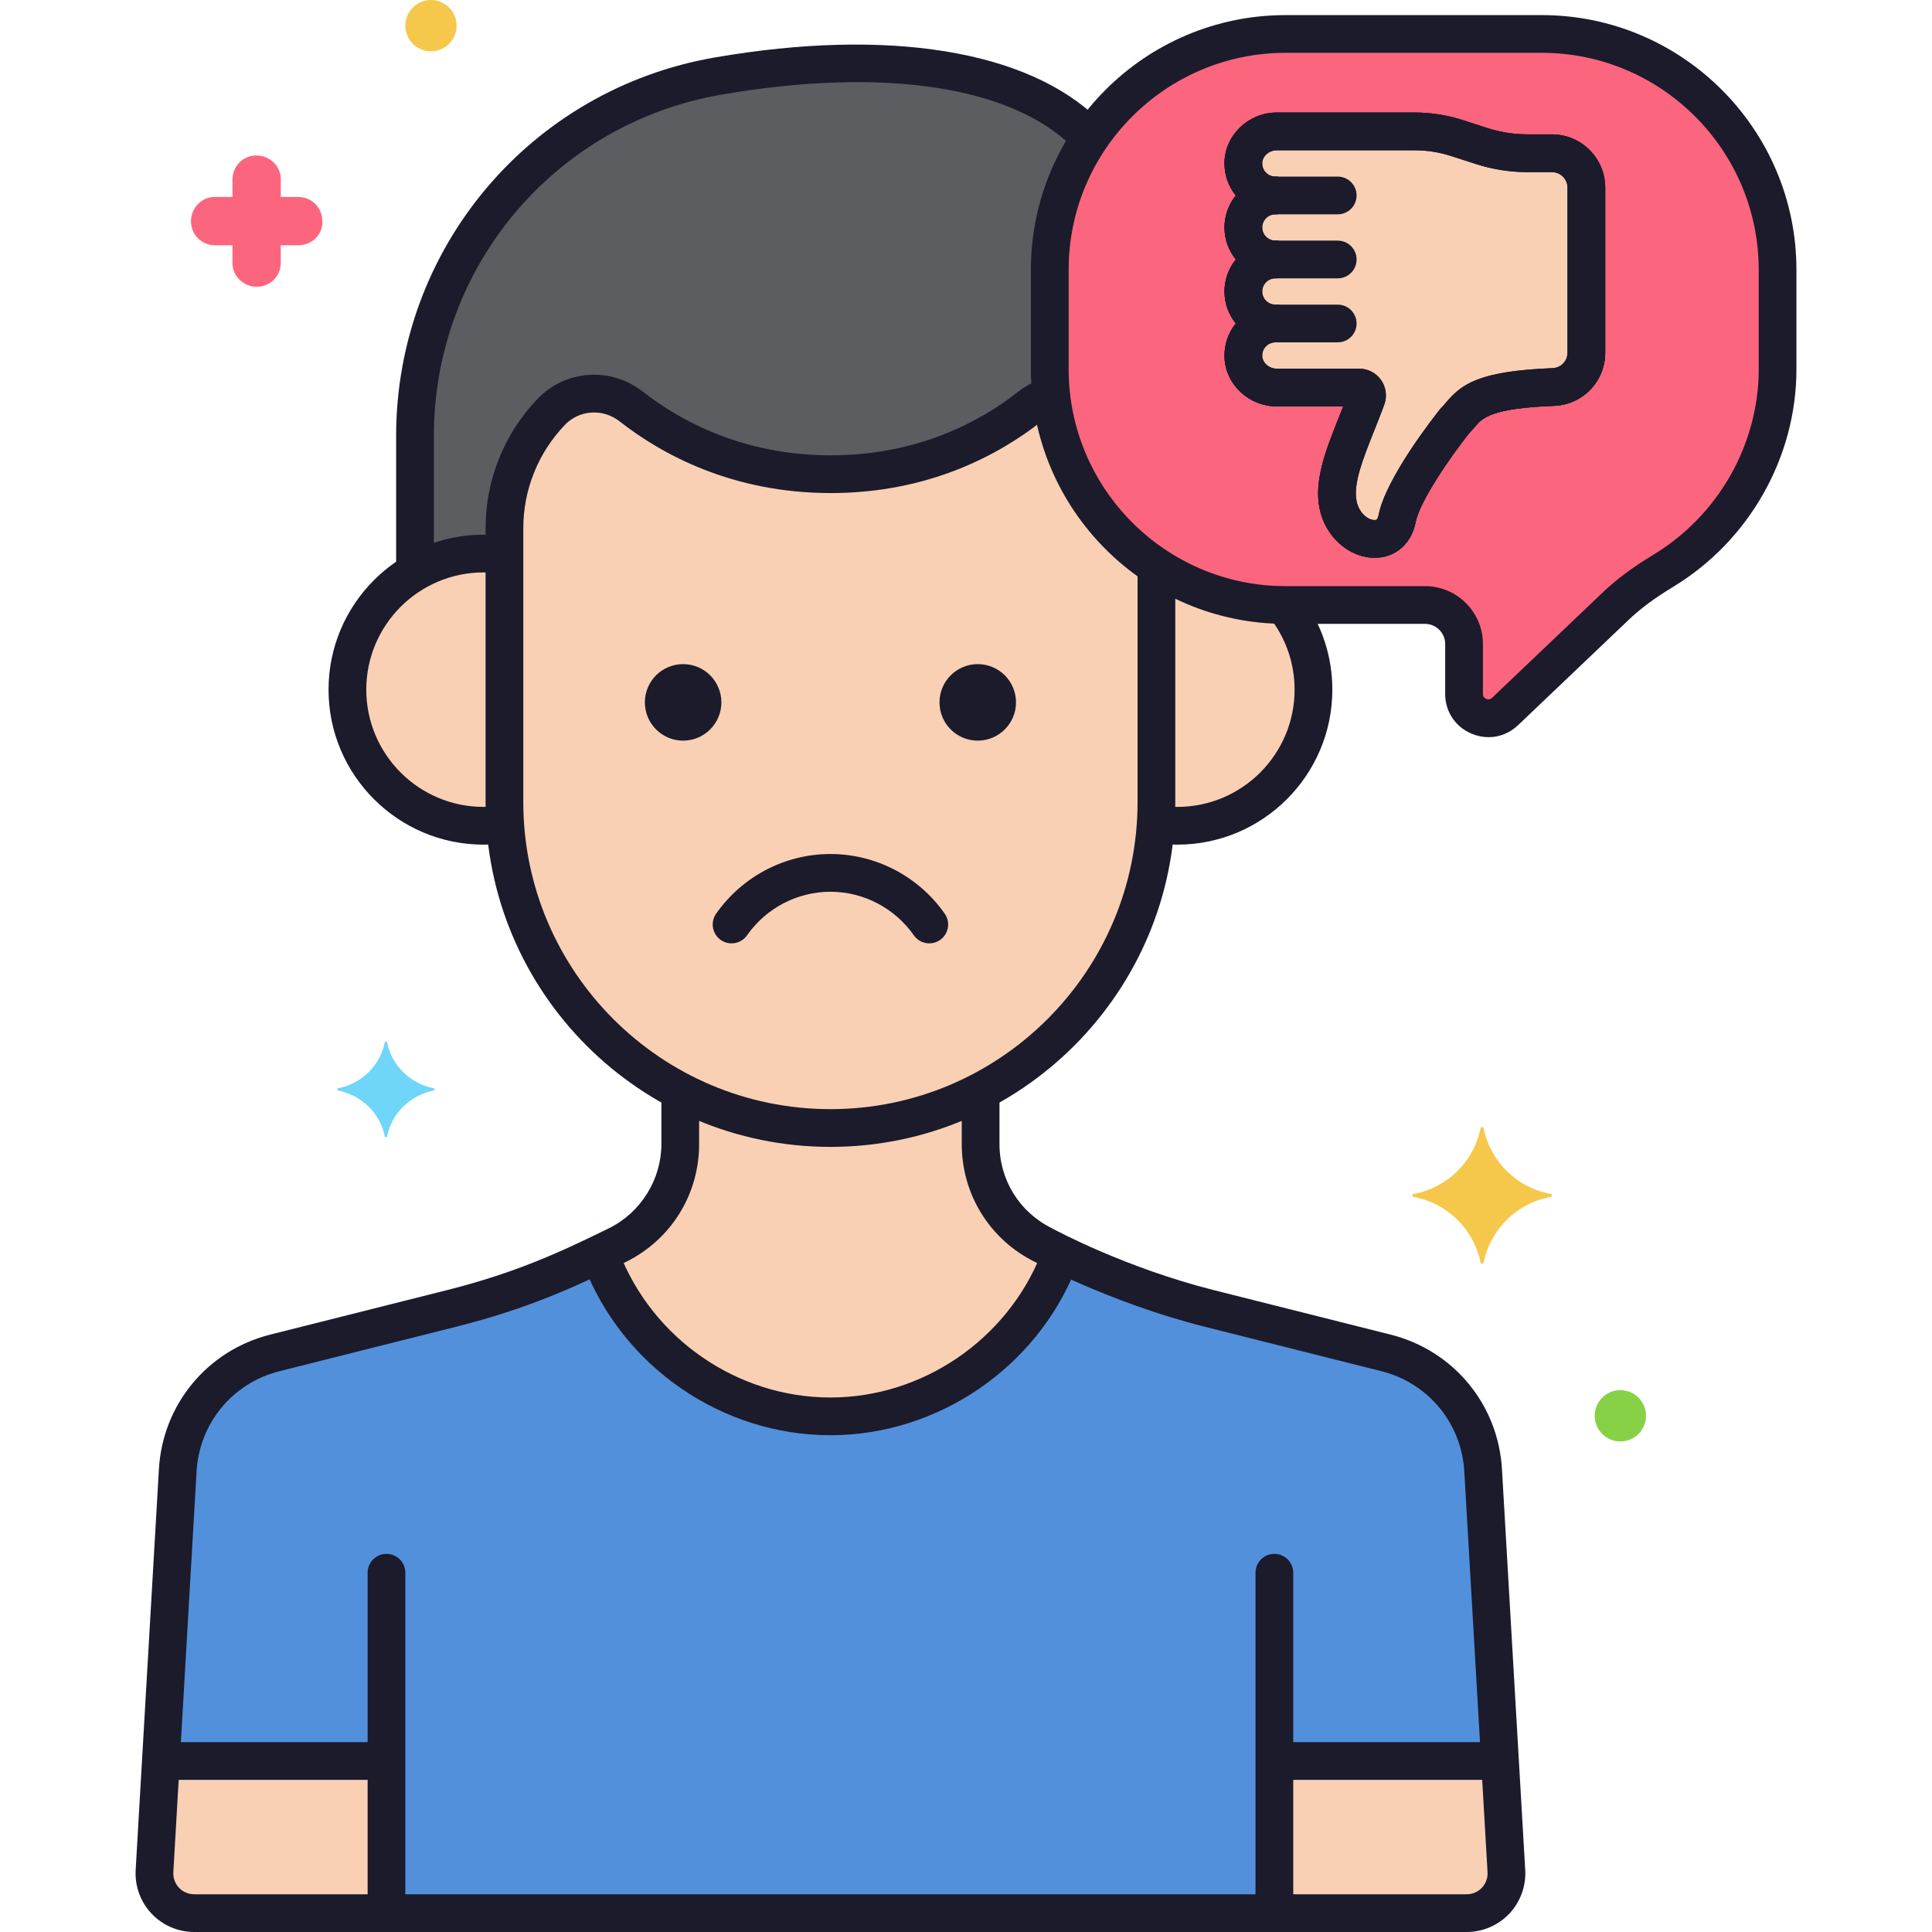 <?xml version="1.0" encoding="UTF-8"?> <svg xmlns="http://www.w3.org/2000/svg" width="120" height="120" viewBox="0 0 120 120" fill="none"><path d="M51.58 70.062C48.22 70.062 45.048 69.229 42.251 67.765V71.06C42.251 73.724 40.736 76.157 38.347 77.335C35.12 78.926 32.303 80.197 28.029 81.273L17.066 84.032C13.675 84.886 11.233 87.845 11.039 91.337L9.596 116.217C9.514 117.634 10.64 118.827 12.059 118.827H91.1C92.519 118.827 93.645 117.634 93.563 116.217L92.121 91.337C91.926 87.845 89.484 84.886 86.093 84.032L75.13 81.273C69.32 79.811 64.75 77.305 64.81 77.334C62.421 76.156 60.908 73.723 60.908 71.06V67.765C58.112 69.229 54.939 70.062 51.58 70.062Z" fill="#5290DB"></path><path d="M31.332 49.814C31.332 47.716 31.332 38.656 31.332 34.485C30.908 34.419 30.475 34.382 30.032 34.382C25.364 34.382 21.578 38.167 21.578 42.836C21.578 47.505 25.363 51.29 30.032 51.29C30.493 51.29 30.942 51.243 31.383 51.172C31.352 50.723 31.332 50.271 31.332 49.814Z" fill="#F9D0B4"></path><path d="M65.203 22.931V16.756C65.203 13.733 66.132 10.916 67.718 8.576C63.228 3.791 53.905 3.116 44.607 4.722C33.728 6.601 25.777 16.034 25.777 27.074V35.539C27.028 34.808 28.479 34.382 30.032 34.382C30.475 34.382 30.908 34.42 31.332 34.485V32.821C31.332 30.13 32.368 27.543 34.224 25.596L34.231 25.588C35.553 24.203 37.701 24.07 39.209 25.25C41.605 27.126 45.757 29.452 51.603 29.452C57.435 29.452 61.564 27.137 63.95 25.264C64.362 24.941 64.823 24.718 65.301 24.59C65.238 24.044 65.203 23.492 65.203 22.931Z" fill="#5B5D60"></path><path d="M95.761 2.109H79.85C71.794 2.109 65.203 8.7 65.203 16.756V22.931C65.203 30.987 71.794 37.578 79.85 37.578H88.51C89.849 37.578 90.935 38.663 90.935 40.003V43.101C90.935 44.426 92.522 45.107 93.482 44.193L100.365 37.637C101.252 36.792 102.257 36.089 103.305 35.454C107.55 32.883 110.407 28.229 110.407 22.93V16.756C110.408 8.7 103.817 2.109 95.761 2.109Z" fill="#FC657E"></path><path d="M65.301 24.59C64.823 24.718 64.362 24.941 63.95 25.264C61.563 27.137 57.434 29.452 51.602 29.452C45.756 29.452 41.605 27.126 39.209 25.25C37.701 24.07 35.552 24.203 34.231 25.588L34.224 25.596C32.367 27.543 31.331 30.13 31.331 32.821V49.815C31.331 60.951 40.443 70.063 51.58 70.063C62.717 70.063 71.829 60.952 71.829 49.815V35.166C68.284 32.829 65.804 28.999 65.301 24.59Z" fill="#F9D0B4"></path><path d="M71.828 35.166V49.814C71.828 50.27 71.807 50.722 71.777 51.172C72.218 51.243 72.667 51.29 73.128 51.29C77.797 51.29 81.582 47.505 81.582 42.836C81.582 40.845 80.889 39.019 79.738 37.574C76.824 37.552 74.108 36.668 71.828 35.166Z" fill="#F9D0B4"></path><path d="M38.35 77.334C37.976 77.519 37.607 77.698 37.241 77.875C39.362 83.746 45 87.972 51.58 87.972C58.152 87.972 63.786 83.755 65.912 77.894C65.195 77.546 64.792 77.325 64.81 77.334C62.421 76.156 60.908 73.724 60.908 71.06V67.765C58.112 69.229 54.939 70.062 51.58 70.062C48.22 70.062 45.048 69.229 42.251 67.765V71.06C42.251 73.723 40.739 76.156 38.35 77.334Z" fill="#F9D0B4"></path><path d="M12.059 118.828H24.006V109.378H9.993L9.596 116.217C9.514 117.634 10.641 118.828 12.059 118.828Z" fill="#F9D0B4"></path><path d="M93.563 116.218L93.167 109.379H79.154V118.828H91.1C92.519 118.828 93.646 117.634 93.563 116.218Z" fill="#F9D0B4"></path><path d="M26.948 67.594C25.494 67.312 24.323 66.188 24.041 64.734C24.041 64.688 23.901 64.688 23.901 64.734C23.619 66.188 22.448 67.312 20.994 67.594C20.948 67.594 20.948 67.688 20.994 67.734C22.448 68.016 23.619 69.141 23.901 70.594C23.901 70.641 24.041 70.641 24.041 70.594C24.323 69.141 25.494 68.016 26.948 67.734C26.994 67.688 26.994 67.594 26.948 67.594Z" fill="#70D6F9"></path><path d="M87.791 74.156C89.901 73.781 91.541 72.141 91.963 70.078C91.963 69.984 92.151 69.984 92.151 70.078C92.573 72.141 94.213 73.781 96.323 74.156C96.416 74.156 96.416 74.297 96.323 74.344C94.213 74.719 92.573 76.359 92.151 78.422C92.151 78.516 91.963 78.516 91.963 78.422C91.541 76.359 89.901 74.719 87.791 74.344C87.698 74.297 87.698 74.156 87.791 74.156Z" fill="#F5C84C"></path><path d="M26.768 3.188C27.649 3.188 28.362 2.474 28.362 1.594C28.362 0.714 27.649 0 26.768 0C25.888 0 25.175 0.714 25.175 1.594C25.175 2.474 25.888 3.188 26.768 3.188Z" fill="#F5C84C"></path><path d="M18.518 15.234H17.44V16.312C17.44 17.156 16.784 17.812 15.94 17.812C15.143 17.812 14.44 17.156 14.44 16.359V16.312V15.234H13.362C12.518 15.234 11.862 14.578 11.862 13.734C11.862 12.938 12.518 12.234 13.315 12.234H13.362H14.44V11.156C14.44 10.312 15.097 9.656 15.94 9.656C16.737 9.656 17.44 10.312 17.44 11.109V11.156V12.234H18.518C19.362 12.234 20.018 12.891 20.018 13.734C20.065 14.531 19.409 15.234 18.518 15.234C18.565 15.234 18.565 15.234 18.518 15.234Z" fill="#FC657E"></path><path d="M100.643 89.531C101.524 89.531 102.237 88.818 102.237 87.938C102.237 87.057 101.524 86.344 100.643 86.344C99.763 86.344 99.05 87.057 99.05 87.938C99.05 88.818 99.763 89.531 100.643 89.531Z" fill="#87D147"></path><path d="M91.101 120H12.059C11.062 120 10.097 119.584 9.413 118.859C8.728 118.134 8.368 117.146 8.426 116.15L9.869 91.269C10.094 87.247 12.871 83.881 16.781 82.896L27.743 80.137C32.036 79.057 34.851 77.753 37.83 76.285C39.804 75.311 41.08 73.26 41.08 71.06V68.145C41.08 67.497 41.605 66.973 42.252 66.973C42.9 66.973 43.424 67.497 43.424 68.145V71.06C43.424 74.193 41.678 77 38.866 78.386C35.766 79.915 32.832 81.273 28.316 82.41L17.353 85.169C14.443 85.901 12.376 88.406 12.209 91.402L10.766 116.285C10.745 116.645 10.87 116.988 11.117 117.25C11.364 117.512 11.699 117.656 12.059 117.656H91.101C91.461 117.656 91.795 117.512 92.043 117.25C92.29 116.988 92.415 116.645 92.394 116.286L90.951 91.405C90.784 88.407 88.717 85.902 85.807 85.169L74.844 82.41C71.785 81.64 69.075 80.585 67.341 79.836C65.668 79.114 64.779 78.686 64.295 78.379L64.291 78.386C61.482 77 59.736 74.194 59.736 71.061V68.067C59.736 67.42 60.261 66.895 60.908 66.895C61.555 66.895 62.08 67.42 62.08 68.067V71.061C62.08 73.295 63.324 75.296 65.328 76.284C65.35 76.295 65.371 76.306 65.392 76.318C65.59 76.426 69.923 78.755 75.417 80.138L86.379 82.897C90.289 83.882 93.067 87.248 93.291 91.273L94.734 116.151C94.792 117.147 94.432 118.134 93.747 118.86C93.062 119.584 92.098 120 91.101 120Z" fill="#1B1B2C"></path><path d="M79.154 119.062C78.507 119.062 77.982 118.537 77.982 117.89V97.686C77.982 97.038 78.507 96.514 79.154 96.514C79.801 96.514 80.326 97.038 80.326 97.686V117.89C80.326 118.537 79.801 119.062 79.154 119.062Z" fill="#1B1B2C"></path><path d="M24.006 119.062C23.358 119.062 22.834 118.537 22.834 117.89V97.686C22.834 97.038 23.358 96.514 24.006 96.514C24.653 96.514 25.177 97.038 25.177 97.686V117.89C25.177 118.537 24.653 119.062 24.006 119.062Z" fill="#1B1B2C"></path><path d="M30.032 52.462C24.724 52.462 20.406 48.143 20.406 42.836C20.406 37.528 24.724 33.21 30.032 33.21C30.425 33.21 30.828 33.236 31.233 33.288C31.875 33.37 32.329 33.957 32.247 34.598C32.165 35.241 31.58 35.694 30.936 35.613C30.631 35.574 30.326 35.554 30.032 35.554C26.017 35.554 22.75 38.821 22.75 42.836C22.75 46.852 26.017 50.118 30.032 50.118C30.241 50.118 30.454 50.107 30.683 50.084C31.324 50.015 31.902 50.486 31.967 51.13C32.033 51.774 31.565 52.349 30.921 52.415C30.613 52.447 30.322 52.462 30.032 52.462Z" fill="#1B1B2C"></path><path d="M25.777 36.358C25.129 36.358 24.605 35.833 24.605 35.186V27.075C24.605 15.435 32.933 5.549 44.407 3.568C55.163 1.711 63.851 3.123 68.246 7.442C68.707 7.895 68.714 8.637 68.26 9.099C67.807 9.561 67.065 9.567 66.603 9.114C62.752 5.33 54.808 4.151 44.806 5.878C34.459 7.664 26.948 16.579 26.948 27.075V35.186C26.948 35.833 26.424 36.358 25.777 36.358Z" fill="#1B1B2C"></path><path d="M57.721 58.594C57.352 58.594 56.988 58.42 56.76 58.095C55.573 56.4 53.636 55.388 51.58 55.388C49.523 55.388 47.587 56.4 46.4 58.095C46.028 58.625 45.296 58.753 44.767 58.382C44.237 58.011 44.109 57.28 44.48 56.75C46.106 54.43 48.76 53.044 51.58 53.044C54.399 53.044 57.054 54.43 58.679 56.75C59.051 57.28 58.922 58.011 58.392 58.382C58.188 58.526 57.953 58.594 57.721 58.594Z" fill="#1B1B2C"></path><path d="M60.73 46.002C62.042 46.002 63.106 44.938 63.106 43.626C63.106 42.314 62.042 41.25 60.73 41.25C59.418 41.25 58.354 42.314 58.354 43.626C58.354 44.938 59.418 46.002 60.73 46.002Z" fill="#1B1B2C"></path><path d="M42.43 46.002C43.742 46.002 44.806 44.938 44.806 43.626C44.806 42.314 43.742 41.25 42.43 41.25C41.117 41.25 40.054 42.314 40.054 43.626C40.054 44.938 41.117 46.002 42.43 46.002Z" fill="#1B1B2C"></path><path d="M92.457 45.787C92.099 45.787 91.736 45.713 91.388 45.564C90.385 45.135 89.763 44.191 89.763 43.102V40.003C89.763 39.312 89.201 38.75 88.51 38.75H79.85C71.128 38.75 64.031 31.654 64.031 22.931V16.756C64.032 8.034 71.128 0.938 79.851 0.938H95.761C104.483 0.938 111.58 8.034 111.58 16.756V22.931C111.58 28.41 108.642 33.593 103.913 36.457C102.773 37.147 101.903 37.792 101.174 38.486L94.29 45.041C93.777 45.531 93.125 45.787 92.457 45.787ZM79.851 3.281C72.42 3.281 66.376 9.326 66.376 16.756V22.931C66.376 30.361 72.421 36.406 79.851 36.406H88.51C90.494 36.406 92.108 38.019 92.108 40.003V43.101C92.108 43.284 92.218 43.37 92.311 43.41C92.405 43.45 92.543 43.47 92.674 43.344L99.558 36.789C100.413 35.975 101.411 35.232 102.699 34.452C106.732 32.011 109.237 27.596 109.237 22.931V16.756C109.236 9.326 103.192 3.281 95.761 3.281H79.851Z" fill="#1B1B2C"></path><path d="M51.58 71.235C39.769 71.235 30.16 61.626 30.16 49.815V32.821C30.16 29.816 31.302 26.963 33.376 24.787C35.119 22.96 37.934 22.765 39.931 24.328C42.235 26.131 46.131 28.281 51.602 28.281C57.062 28.281 60.937 26.139 63.225 24.342C63.659 24.002 64.144 23.739 64.669 23.558C65.279 23.348 65.948 23.673 66.158 24.286C66.368 24.898 66.043 25.564 65.43 25.775C65.154 25.87 64.899 26.008 64.673 26.186C62.093 28.211 57.731 30.625 51.602 30.625C45.462 30.625 41.081 28.204 38.486 26.173C37.444 25.357 35.978 25.453 35.079 26.397C33.415 28.142 32.503 30.421 32.503 32.821V49.815C32.503 60.333 41.061 68.891 51.579 68.891C62.098 68.891 70.656 60.333 70.656 49.815V35.362C70.656 34.714 71.18 34.19 71.828 34.19C72.475 34.19 72.999 34.714 72.999 35.362V49.815C73 61.626 63.391 71.235 51.58 71.235Z" fill="#1B1B2C"></path><path d="M73.128 52.462C72.791 52.462 72.451 52.441 72.087 52.398C71.444 52.323 70.984 51.741 71.059 51.098C71.135 50.456 71.717 49.995 72.36 50.071C72.632 50.102 72.883 50.118 73.128 50.118C77.143 50.118 80.41 46.851 80.41 42.836C80.41 41.291 79.928 39.813 79.017 38.561C78.636 38.038 78.751 37.305 79.275 36.924C79.797 36.543 80.531 36.659 80.912 37.182C82.117 38.837 82.754 40.792 82.754 42.836C82.754 48.144 78.436 52.462 73.128 52.462Z" fill="#1B1B2C"></path><path d="M85.386 34.644C85.385 34.644 85.385 34.644 85.385 34.644C83.772 34.644 82.298 33.317 81.956 31.559C81.615 29.803 82.365 27.919 83.16 25.925C83.249 25.7 83.341 25.472 83.431 25.241H79.298C77.561 25.241 76.106 23.866 76.056 22.177C76.033 21.41 76.281 20.679 76.759 20.091C76.319 19.548 76.055 18.857 76.055 18.104C76.055 17.352 76.319 16.66 76.76 16.116C76.32 15.573 76.055 14.881 76.055 14.128C76.055 13.376 76.319 12.684 76.759 12.141C76.281 11.553 76.033 10.823 76.056 10.055C76.106 8.366 77.561 6.991 79.298 6.991H87.876C88.889 6.991 89.891 7.149 90.855 7.461L92.37 7.951C93.183 8.215 94.029 8.348 94.883 8.348H96.397C98.22 8.348 99.703 9.831 99.703 11.654V21.904C99.703 23.687 98.311 25.137 96.535 25.207C92.58 25.362 92.078 25.955 91.591 26.528C91.477 26.663 91.362 26.798 91.233 26.93C90.073 28.392 88.181 31.136 87.927 32.435C87.666 33.777 86.668 34.644 85.386 34.644ZM79.215 21.265C78.992 21.265 78.784 21.353 78.629 21.513C78.474 21.672 78.392 21.883 78.399 22.107C78.412 22.536 78.823 22.898 79.298 22.898H84.422C84.963 22.898 85.472 23.163 85.782 23.607C86.093 24.051 86.167 24.621 85.981 25.13C85.772 25.703 85.551 26.257 85.337 26.793C84.645 28.531 84.047 30.032 84.257 31.111C84.408 31.889 85.001 32.316 85.388 32.3C85.472 32.3 85.567 32.297 85.627 31.986C86.077 29.681 89.096 25.851 89.439 25.422C89.466 25.388 89.495 25.355 89.526 25.325C89.628 25.222 89.716 25.117 89.804 25.013C90.773 23.87 91.817 23.047 96.444 22.865C96.958 22.845 97.36 22.423 97.36 21.904V11.655C97.36 11.124 96.928 10.692 96.397 10.692H94.884C93.784 10.692 92.695 10.52 91.649 10.181L90.133 9.691C89.403 9.455 88.644 9.335 87.876 9.335H79.299C78.824 9.335 78.412 9.697 78.399 10.126C78.392 10.349 78.474 10.56 78.629 10.72C78.784 10.88 78.992 10.968 79.215 10.968C79.862 10.968 80.387 11.493 80.387 12.14C80.387 12.787 79.862 13.312 79.215 13.312C78.765 13.312 78.399 13.678 78.399 14.128C78.399 14.578 78.765 14.944 79.215 14.944C79.862 14.944 80.387 15.469 80.387 16.116C80.387 16.764 79.862 17.288 79.216 17.288C78.765 17.288 78.399 17.655 78.399 18.105C78.399 18.555 78.765 18.921 79.215 18.921C79.862 18.921 80.387 19.446 80.387 20.093C80.387 20.741 79.862 21.265 79.215 21.265Z" fill="#1B1B2C"></path><path d="M77.227 18.105C77.227 19.203 78.117 20.093 79.215 20.093C78.097 20.093 77.194 21.016 77.228 22.143C77.26 23.231 78.21 24.07 79.298 24.07H84.422C84.762 24.07 84.997 24.41 84.88 24.729C83.936 27.309 82.754 29.524 83.106 31.336C83.545 33.59 86.362 34.341 86.777 32.212C87.185 30.124 90.354 26.155 90.354 26.155C91.245 25.264 91.285 24.242 96.489 24.038C97.631 23.993 98.531 23.048 98.531 21.905V11.655C98.531 10.476 97.575 9.52 96.396 9.52H94.883C93.907 9.52 92.937 9.367 92.009 9.067L90.493 8.577C89.647 8.303 88.764 8.164 87.875 8.164H79.297C78.209 8.164 77.259 9.003 77.227 10.091C77.193 11.217 78.096 12.14 79.215 12.14C78.116 12.14 77.226 13.031 77.226 14.129C77.226 15.227 78.116 16.117 79.214 16.117C78.117 16.116 77.227 17.006 77.227 18.105Z" fill="#F9D0B4"></path><path d="M85.386 34.644C85.385 34.644 85.385 34.644 85.385 34.644C83.772 34.644 82.298 33.317 81.956 31.559C81.615 29.803 82.365 27.919 83.16 25.925C83.249 25.7 83.341 25.472 83.431 25.241H79.298C77.561 25.241 76.106 23.866 76.056 22.177C76.033 21.41 76.281 20.679 76.759 20.091C76.319 19.548 76.055 18.857 76.055 18.104C76.055 17.352 76.319 16.66 76.76 16.116C76.32 15.573 76.055 14.881 76.055 14.128C76.055 13.376 76.319 12.684 76.759 12.141C76.281 11.553 76.033 10.823 76.056 10.055C76.106 8.366 77.561 6.991 79.298 6.991H87.876C88.889 6.991 89.891 7.149 90.855 7.461L92.37 7.951C93.183 8.215 94.029 8.348 94.883 8.348H96.397C98.22 8.348 99.703 9.831 99.703 11.654V21.904C99.703 23.687 98.311 25.137 96.535 25.207C92.58 25.362 92.078 25.955 91.591 26.528C91.477 26.663 91.362 26.798 91.233 26.93C90.073 28.392 88.181 31.136 87.927 32.435C87.666 33.777 86.668 34.644 85.386 34.644ZM79.215 21.265C78.992 21.265 78.784 21.353 78.629 21.513C78.474 21.672 78.392 21.883 78.399 22.107C78.412 22.536 78.823 22.898 79.298 22.898H84.422C84.963 22.898 85.472 23.163 85.782 23.607C86.093 24.051 86.167 24.621 85.981 25.13C85.772 25.703 85.551 26.257 85.337 26.793C84.645 28.531 84.047 30.032 84.257 31.111C84.408 31.889 85.001 32.316 85.388 32.3C85.472 32.3 85.567 32.297 85.627 31.986C86.077 29.681 89.096 25.851 89.439 25.422C89.466 25.388 89.495 25.355 89.526 25.325C89.628 25.222 89.716 25.117 89.804 25.013C90.773 23.87 91.817 23.047 96.444 22.865C96.958 22.845 97.36 22.423 97.36 21.904V11.655C97.36 11.124 96.928 10.692 96.397 10.692H94.884C93.784 10.692 92.695 10.52 91.649 10.181L90.133 9.691C89.403 9.455 88.644 9.335 87.876 9.335H79.299C78.824 9.335 78.412 9.697 78.399 10.126C78.392 10.349 78.474 10.56 78.629 10.72C78.784 10.88 78.992 10.968 79.215 10.968C79.862 10.968 80.387 11.493 80.387 12.14C80.387 12.787 79.862 13.312 79.215 13.312C78.765 13.312 78.399 13.678 78.399 14.128C78.399 14.578 78.765 14.944 79.215 14.944C79.862 14.944 80.387 15.469 80.387 16.116C80.387 16.764 79.862 17.288 79.216 17.288C78.765 17.288 78.399 17.655 78.399 18.105C78.399 18.555 78.765 18.921 79.215 18.921C79.862 18.921 80.387 19.446 80.387 20.093C80.387 20.741 79.862 21.265 79.215 21.265Z" fill="#1B1B2C"></path><path d="M85.386 34.644C85.385 34.644 85.385 34.644 85.385 34.644C83.772 34.644 82.298 33.317 81.956 31.559C81.615 29.803 82.365 27.919 83.16 25.925C83.249 25.7 83.341 25.472 83.431 25.241H79.298C77.561 25.241 76.106 23.866 76.056 22.177C76.033 21.41 76.281 20.679 76.759 20.091C76.319 19.548 76.055 18.857 76.055 18.104C76.055 17.352 76.319 16.66 76.76 16.116C76.32 15.573 76.055 14.881 76.055 14.128C76.055 13.376 76.319 12.684 76.759 12.141C76.281 11.553 76.033 10.823 76.056 10.055C76.106 8.366 77.561 6.991 79.298 6.991H87.876C88.889 6.991 89.891 7.149 90.855 7.461L92.37 7.951C93.183 8.215 94.029 8.348 94.883 8.348H96.397C98.22 8.348 99.703 9.831 99.703 11.654V21.904C99.703 23.687 98.311 25.137 96.535 25.207C92.58 25.362 92.078 25.955 91.591 26.528C91.477 26.663 91.362 26.798 91.233 26.93C90.073 28.392 88.181 31.136 87.927 32.435C87.666 33.777 86.668 34.644 85.386 34.644ZM79.215 21.265C78.992 21.265 78.784 21.353 78.629 21.513C78.474 21.672 78.392 21.883 78.399 22.107C78.412 22.536 78.823 22.898 79.298 22.898H84.422C84.963 22.898 85.472 23.163 85.782 23.607C86.093 24.051 86.167 24.621 85.981 25.13C85.772 25.703 85.551 26.257 85.337 26.793C84.645 28.531 84.047 30.032 84.257 31.111C84.408 31.889 85.001 32.316 85.388 32.3C85.472 32.3 85.567 32.297 85.627 31.986C86.077 29.681 89.096 25.851 89.439 25.422C89.466 25.388 89.495 25.355 89.526 25.325C89.628 25.222 89.716 25.117 89.804 25.013C90.773 23.87 91.817 23.047 96.444 22.865C96.958 22.845 97.36 22.423 97.36 21.904V11.655C97.36 11.124 96.928 10.692 96.397 10.692H94.884C93.784 10.692 92.695 10.52 91.649 10.181L90.133 9.691C89.403 9.455 88.644 9.335 87.876 9.335H79.299C78.824 9.335 78.412 9.697 78.399 10.126C78.392 10.349 78.474 10.56 78.629 10.72C78.784 10.88 78.992 10.968 79.215 10.968C79.862 10.968 80.387 11.493 80.387 12.14C80.387 12.787 79.862 13.312 79.215 13.312C78.765 13.312 78.399 13.678 78.399 14.128C78.399 14.578 78.765 14.944 79.215 14.944C79.862 14.944 80.387 15.469 80.387 16.116C80.387 16.764 79.862 17.288 79.216 17.288C78.765 17.288 78.399 17.655 78.399 18.105C78.399 18.555 78.765 18.921 79.215 18.921C79.862 18.921 80.387 19.446 80.387 20.093C80.387 20.741 79.862 21.265 79.215 21.265Z" fill="#1B1B2C"></path><path d="M83.088 17.289H79.215C78.567 17.289 78.043 16.764 78.043 16.117C78.043 15.469 78.567 14.945 79.215 14.945H83.088C83.736 14.945 84.26 15.469 84.26 16.117C84.26 16.764 83.736 17.289 83.088 17.289Z" fill="#1B1B2C"></path><path d="M83.088 21.265H79.215C78.567 21.265 78.043 20.74 78.043 20.093C78.043 19.445 78.567 18.921 79.215 18.921H83.088C83.736 18.921 84.26 19.445 84.26 20.093C84.26 20.74 83.736 21.265 83.088 21.265Z" fill="#1B1B2C"></path><path d="M83.088 13.312H79.215C78.567 13.312 78.043 12.787 78.043 12.14C78.043 11.493 78.567 10.968 79.215 10.968H83.088C83.736 10.968 84.26 11.493 84.26 12.14C84.26 12.787 83.736 13.312 83.088 13.312Z" fill="#1B1B2C"></path><path d="M51.58 89.144C44.841 89.144 38.682 84.9 36.254 78.582C36.022 77.978 36.323 77.3 36.928 77.068C37.533 76.835 38.21 77.137 38.442 77.741C40.524 83.16 45.804 86.801 51.58 86.801C57.275 86.801 62.528 83.228 64.652 77.91C64.892 77.31 65.574 77.017 66.174 77.257C66.775 77.497 67.068 78.179 66.828 78.78C64.353 84.979 58.225 89.144 51.58 89.144Z" fill="#1B1B2C"></path><path d="M23.437 110.55H10.469C9.821 110.55 9.297 110.026 9.297 109.378C9.297 108.731 9.821 108.207 10.469 108.207H23.437C24.084 108.207 24.609 108.731 24.609 109.378C24.609 110.026 24.084 110.55 23.437 110.55Z" fill="#1B1B2C"></path><path d="M92.695 110.55H79.629C78.982 110.55 78.457 110.026 78.457 109.378C78.457 108.731 78.982 108.207 79.629 108.207H92.695C93.343 108.207 93.867 108.731 93.867 109.378C93.867 110.026 93.343 110.55 92.695 110.55Z" fill="#1B1B2C"></path></svg> 
